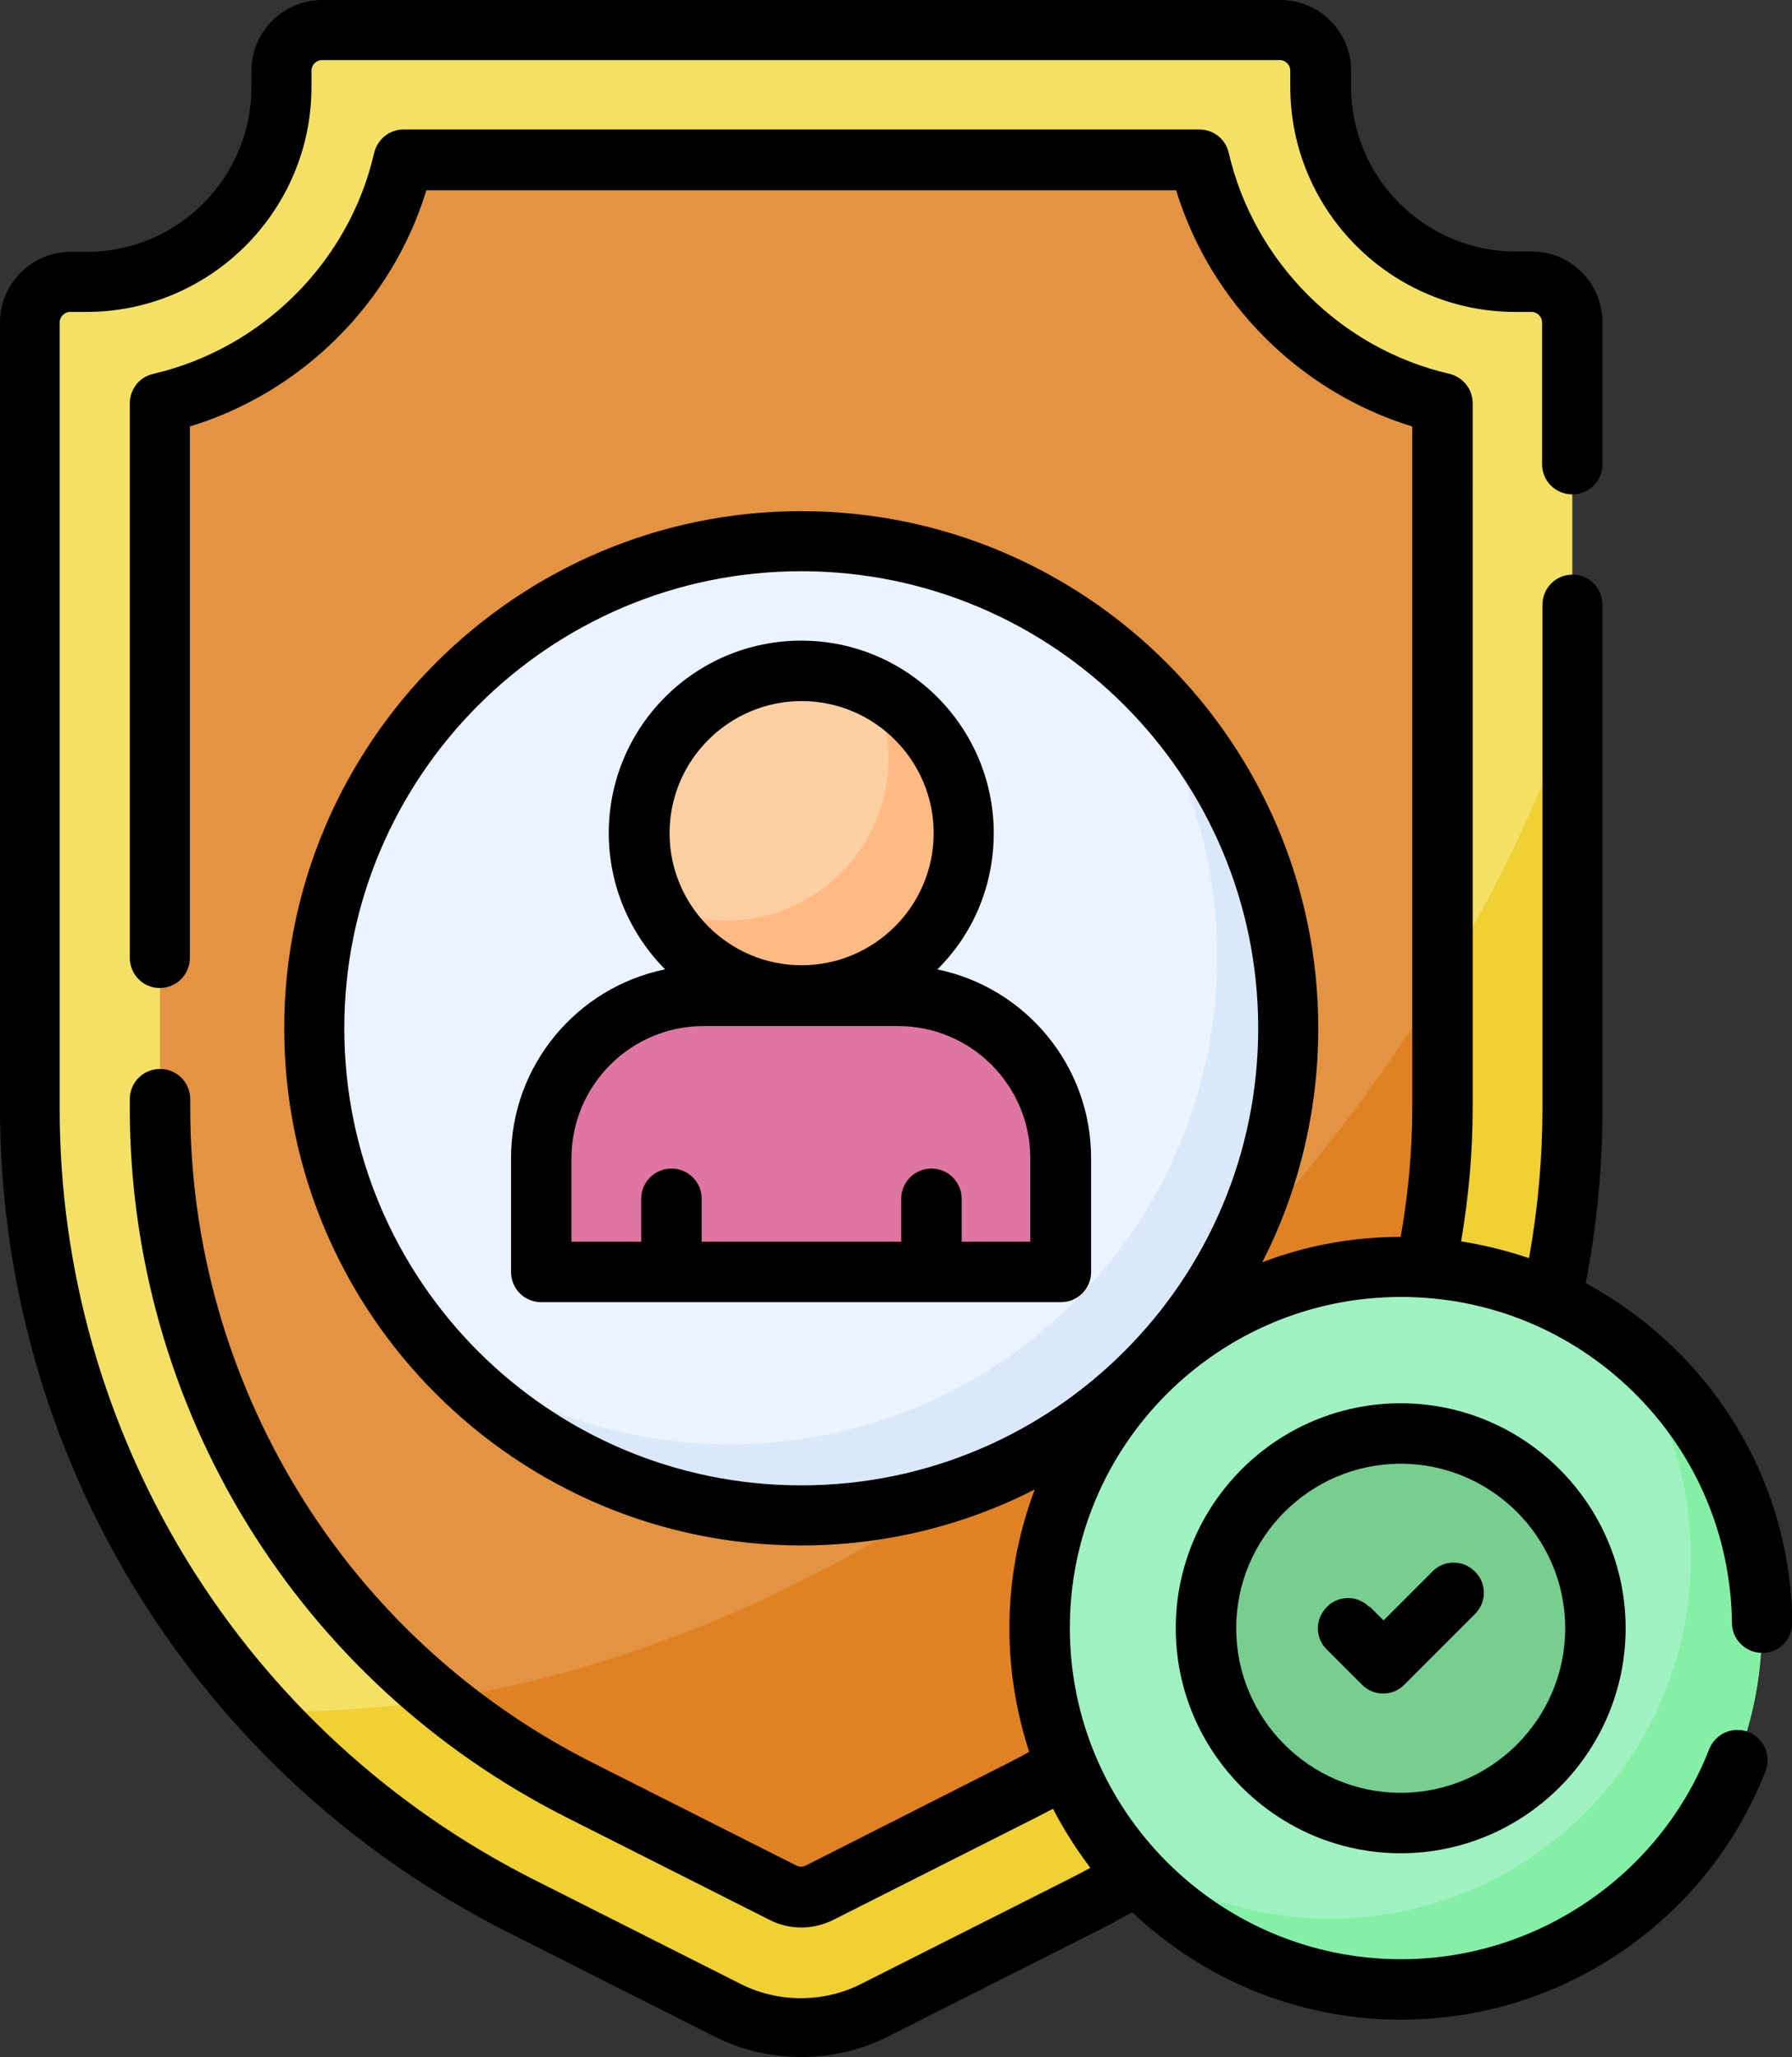 <?xml version="1.0" encoding="UTF-8"?>
<svg id="Layer_2" data-name="Layer 2" xmlns="http://www.w3.org/2000/svg" viewBox="0 0 48.04 55.14">
  <rect x="0" y="0" width="48.04" height="55.14" fill="#333333" stroke="none"/>
  <defs>
    <style>
      .cls-1 {
        fill: #eaf3ff;
      }

      .cls-2 {
        fill: #f4e065;
      }

      .cls-3 {
        fill: #ffba83;
      }

      .cls-4 {
        fill: #f0d032;
      }

      .cls-5 {
        fill: #fbcfa1;
      }

      .cls-6 {
        fill: #9ff2c0;
      }

      .cls-7 {
        fill: #e08223;
      }

      .cls-8 {
        fill: #dae8fa;
      }

      .cls-9 {
        fill: #e39342;
      }

      .cls-10 {
        fill: #de75a2;
      }

      .cls-11 {
        fill: #85efa6;
      }

      .cls-12 {
        fill: #77ce8f;
      }
    </style>
  </defs>
  <g id="Advantages">
    <g>
      <path class="cls-2" d="M23.44,53.87l5.57-2.81c8.06-4.07,13.14-12.33,13.14-21.36V8.64c0-.6-.48-1.09-1.08-1.09h-.44c-2.88,0-5.22-2.34-5.22-5.22v-.44c0-.6-.49-1.09-1.09-1.09H8.64c-.6,0-1.09,.49-1.09,1.09v.44c0,2.88-2.34,5.22-5.22,5.22h-.44c-.6,0-1.09,.49-1.09,1.09V29.69c0,9.03,5.08,17.29,13.14,21.36l5.57,2.81c1.23,.62,2.69,.62,3.93,0h0Z"/>
      <path class="cls-4" d="M34.72,31.76c-7.78,9.29-18.31,14.3-27.61,14.11,1.92,2.09,4.22,3.86,6.84,5.18l5.57,2.81c1.23,.62,2.69,.62,3.92,0l5.57-2.81c8.06-4.07,13.14-12.33,13.14-21.36v-10.7c-1.59,4.4-4.08,8.77-7.43,12.77Z"/>
      <path class="cls-9" d="M15.52,47.95c-3.38-1.71-6.21-4.31-8.2-7.54s-3.03-6.93-3.03-10.72V10.81c3.23-.75,5.78-3.29,6.53-6.52h21.33c.75,3.23,3.29,5.78,6.52,6.52V29.69c0,3.79-1.05,7.49-3.04,10.72s-4.82,5.83-8.2,7.54l-5.47,2.76c-.31,.16-.67,.16-.98,0l-5.47-2.76Z"/>
      <path class="cls-7" d="M34.72,31.76c-6.49,7.75-14.89,12.52-22.9,13.78,1.14,.93,2.38,1.74,3.7,2.41l5.47,2.76c.31,.16,.67,.16,.98,0l5.47-2.76c3.38-1.71,6.21-4.31,8.2-7.54,1.98-3.22,3.03-6.93,3.03-10.72v-3.45c-1.14,1.89-2.46,3.74-3.95,5.52h0Z"/>
      <g>
        <circle class="cls-1" cx="21.48" cy="27.56" r="13.06"/>
        <path class="cls-8" d="M29.71,17.42c1.83,2.25,2.92,5.11,2.92,8.23,0,7.21-5.84,13.06-13.06,13.06-3.12,0-5.98-1.1-8.23-2.92,2.39,2.94,6.04,4.83,10.13,4.83,7.21,0,13.06-5.84,13.06-13.06,0-4.09-1.88-7.74-4.83-10.13Z"/>
        <g>
          <circle class="cls-5" cx="21.48" cy="22.34" r="4.35"/>
          <path class="cls-3" d="M23.38,18.42c.28,.57,.44,1.22,.44,1.9,0,2.4-1.95,4.35-4.35,4.35-.68,0-1.33-.16-1.9-.44,.71,1.45,2.2,2.45,3.91,2.45,2.4,0,4.35-1.95,4.35-4.35,0-1.72-1-3.21-2.45-3.91h0Z"/>
          <path class="cls-10" d="M28.45,34.09H14.52v-3.05c0-2.4,1.95-4.35,4.35-4.35h5.22c2.4,0,4.35,1.95,4.35,4.35v3.05Z"/>
        </g>
      </g>
      <g>
        <g>
          <circle class="cls-6" cx="37.55" cy="43.64" r="9.68"/>
          <path class="cls-11" d="M43.38,35.91c1.22,1.62,1.95,3.64,1.95,5.83,0,5.35-4.34,9.68-9.68,9.68-2.19,0-4.21-.73-5.83-1.95,1.77,2.34,4.57,3.85,7.73,3.85,5.35,0,9.68-4.34,9.68-9.68,0-3.16-1.51-5.96-3.85-7.73Z"/>
        </g>
        <circle class="cls-12" cx="37.55" cy="43.64" r="5.22"/>
      </g>
      <g>
        <path d="M25.13,25.98c.94-.93,1.51-2.22,1.51-3.65,0-2.84-2.31-5.16-5.16-5.16s-5.16,2.31-5.16,5.16c0,1.42,.58,2.71,1.51,3.65-2.35,.48-4.13,2.56-4.13,5.06v3.05c0,.45,.36,.81,.81,.81h13.93c.45,0,.81-.36,.81-.81v-3.05c0-2.49-1.77-4.58-4.13-5.06h0Zm-3.64-7.19c1.95,0,3.54,1.59,3.54,3.54s-1.59,3.54-3.54,3.54-3.54-1.59-3.54-3.54,1.59-3.54,3.54-3.54h0Zm6.16,14.49h-1.87v-1.15c0-.45-.36-.81-.81-.81s-.81,.36-.81,.81v1.15h-5.35v-1.15c0-.45-.36-.81-.81-.81s-.81,.36-.81,.81v1.15h-1.87v-2.24c0-1.95,1.59-3.54,3.54-3.54h5.22c1.95,0,3.54,1.59,3.54,3.54v2.24h0Z"/>
        <path d="M46.43,43.5c0,.44,.37,.8,.81,.8,0,0,0,0,.01,0,.45,0,.8-.37,.8-.82-.04-2.77-1.15-5.36-3.13-7.31-.73-.71-1.54-1.31-2.41-1.78,.3-1.55,.45-3.12,.45-4.7v-13.48c0-.45-.36-.81-.8-.81h0c-.45,0-.81,.36-.81,.81v13.48c0,1.35-.12,2.7-.36,4.03-.59-.2-1.2-.35-1.82-.45,.2-1.18,.31-2.38,.31-3.58V10.81c0-.38-.26-.7-.62-.79-2.92-.67-5.24-3-5.92-5.92-.08-.37-.41-.63-.79-.63H10.82c-.38,0-.7,.26-.79,.63-.67,2.92-3,5.24-5.92,5.92-.37,.08-.63,.41-.63,.79v14.86c0,.45,.36,.81,.8,.81h0c.45,0,.81-.36,.81-.81V11.43c3.02-.92,5.42-3.32,6.34-6.33H31.53c.92,3.01,3.32,5.41,6.33,6.33V29.69c0,1.16-.11,2.32-.31,3.46-1.31,0-2.56,.24-3.71,.68,.96-1.88,1.5-4.02,1.5-6.27,0-7.64-6.22-13.86-13.86-13.86s-13.86,6.22-13.86,13.86,6.22,13.86,13.86,13.86c2.25,0,4.38-.54,6.26-1.5-.44,1.16-.68,2.41-.68,3.72,0,1.15,.19,2.27,.53,3.31-.17,.1-.35,.19-.52,.28l-5.47,2.77c-.08,.04-.17,.04-.25,0l-5.47-2.76c-3.25-1.64-5.97-4.14-7.87-7.24-1.9-3.1-2.91-6.66-2.91-10.29v-.25c0-.45-.36-.81-.81-.81s-.81,.36-.81,.81v.25c0,3.93,1.09,7.79,3.15,11.14,2.06,3.35,5.01,6.06,8.52,7.84l5.47,2.76c.27,.14,.56,.21,.86,.21,.29,0,.59-.07,.85-.2l5.47-2.76c.14-.07,.28-.15,.43-.22,.29,.56,.63,1.09,1,1.58-.2,.11-.39,.21-.59,.31l-5.57,2.81c-1,.5-2.2,.5-3.2,0l-5.57-2.81c-3.82-1.93-7.03-4.88-9.27-8.52-2.24-3.65-3.43-7.84-3.43-12.12V8.64c0-.15,.13-.28,.28-.28h.44c3.32,0,6.03-2.71,6.03-6.03v-.44c0-.15,.13-.28,.28-.28h25.68c.15,0,.28,.13,.28,.28v.44c0,3.32,2.71,6.03,6.03,6.03h.44c.15,0,.28,.13,.28,.28v3.8c0,.45,.36,.81,.81,.81h0c.45,0,.81-.36,.81-.81v-3.8c0-1.05-.85-1.9-1.89-1.9h-.44c-2.43,0-4.41-1.98-4.41-4.41v-.44c0-1.04-.85-1.89-1.9-1.89H8.64c-1.05,0-1.9,.85-1.9,1.9v.44c0,2.43-1.98,4.41-4.41,4.41h-.44C.85,6.75,0,7.6,0,8.64V29.69c0,4.58,1.26,9.06,3.66,12.96,2.4,3.9,5.83,7.05,9.92,9.12l5.57,2.81c.73,.37,1.53,.55,2.33,.55s1.6-.18,2.33-.55l5.57-2.81c.33-.16,.65-.34,.97-.52,1.88,1.78,4.42,2.88,7.21,2.88,2.15,0,4.22-.65,5.98-1.87,1.72-1.19,3.03-2.85,3.79-4.79,.16-.42-.04-.88-.46-1.05-.42-.16-.88,.04-1.05,.46-.64,1.64-1.75,3.04-3.21,4.05-1.49,1.03-3.24,1.58-5.05,1.58-4.89,0-8.88-3.98-8.88-8.88s3.98-8.87,8.88-8.87c2.35,0,4.56,.91,6.23,2.55,1.67,1.64,2.61,3.84,2.64,6.18h0ZM9.23,27.56c0-6.75,5.49-12.25,12.25-12.25s12.25,5.49,12.25,12.25-5.49,12.25-12.25,12.25-12.25-5.49-12.25-12.25h0Z"/>
        <path d="M36.71,43.07c-.32-.32-.83-.32-1.14,0-.32,.32-.32,.83,0,1.14l.94,.94c.16,.16,.36,.24,.57,.24s.41-.08,.57-.24l1.89-1.89c.32-.32,.32-.83,0-1.14-.32-.32-.83-.32-1.14,0l-1.31,1.31-.37-.37Z"/>
        <path d="M31.52,43.64c0,3.32,2.71,6.03,6.03,6.03s6.03-2.71,6.03-6.03-2.71-6.03-6.03-6.03-6.03,2.7-6.03,6.03Zm10.44,0c0,2.43-1.98,4.41-4.41,4.41s-4.41-1.98-4.41-4.41,1.98-4.41,4.41-4.41,4.41,1.98,4.41,4.41Z"/>
      </g>
    </g>
  </g>
</svg>